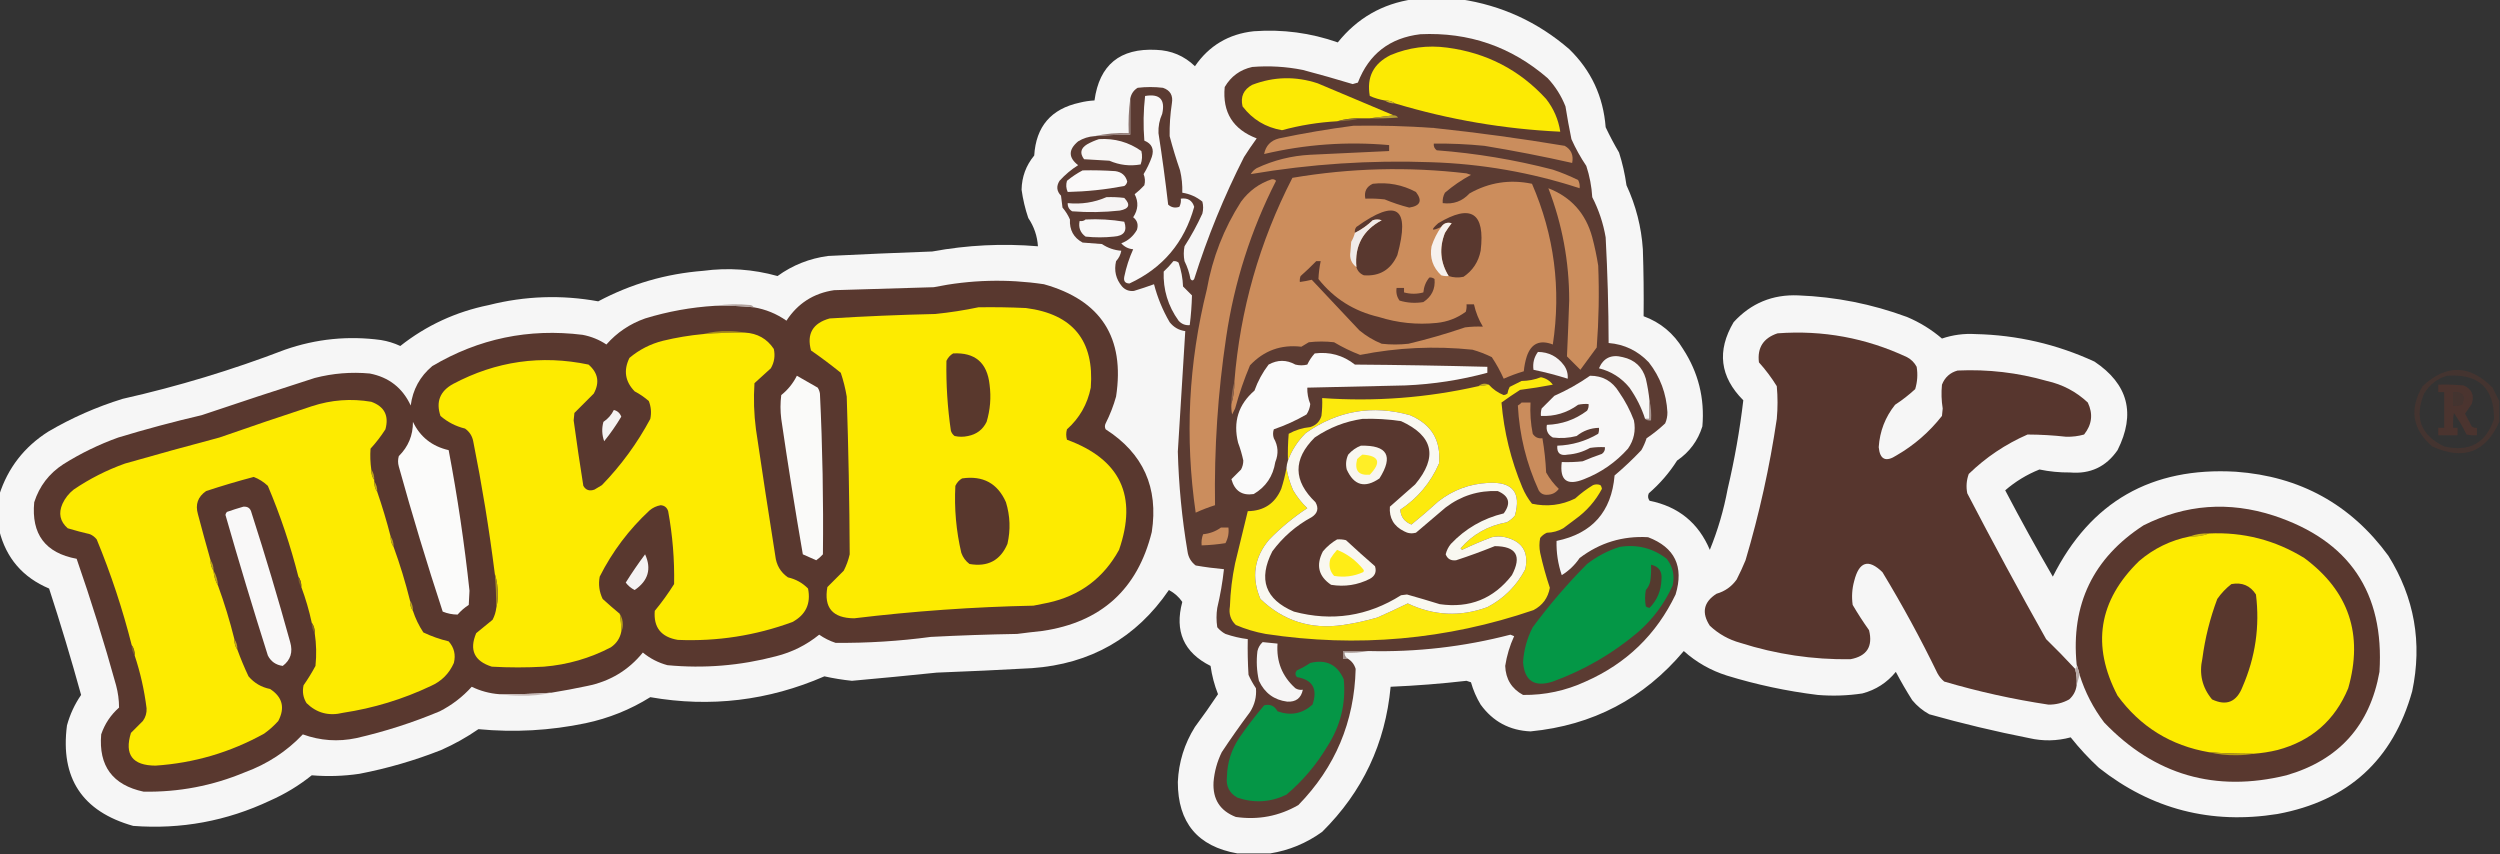 <?xml version="1.0" encoding="UTF-8"?>
<!DOCTYPE svg PUBLIC "-//W3C//DTD SVG 1.1//EN" "http://www.w3.org/Graphics/SVG/1.1/DTD/svg11.dtd">
<svg xmlns="http://www.w3.org/2000/svg" version="1.1" width="1680px" height="574px" style="shape-rendering:geometricPrecision; text-rendering:geometricPrecision; image-rendering:optimizeQuality; fill-rule:evenodd; clip-rule:evenodd" xmlns:xlink="http://www.w3.org/1999/xlink">
<rect width="100%" height="100%" fill="#333333" stroke="none"/>
<g><path style="opacity:0.968" fill="#fcfcfc" d="M 949.5,-0.5 C 960.167,-0.5 970.833,-0.5 981.5,-0.5C 1009.05,3.606 1033.38,14.773 1054.5,33C 1069.25,47.332 1077.41,64.832 1079,85.5C 1081.75,91.325 1084.75,96.992 1088,102.5C 1090.3,109.688 1091.96,117.022 1093,124.5C 1099.33,138.133 1102.99,152.466 1104,167.5C 1104.5,182.496 1104.67,197.496 1104.5,212.5C 1115.84,216.663 1124.67,223.996 1131,234.5C 1141.29,250.324 1145.62,267.657 1144,286.5C 1141.01,296.132 1135.35,303.799 1127,309.5C 1121.79,317.718 1115.45,325.052 1108,331.5C 1107.2,333.259 1107.37,334.926 1108.5,336.5C 1127.9,340.416 1141.4,351.416 1149,369.5C 1154.38,356.305 1158.38,342.638 1161,328.5C 1165.64,308.816 1169.14,288.983 1171.5,269C 1155.78,253.252 1153.61,235.752 1165,216.5C 1176.66,203.754 1191.16,197.754 1208.5,198.5C 1233.61,199.463 1257.94,204.296 1281.5,213C 1290.12,216.629 1297.95,221.462 1305,227.5C 1312.28,225.041 1319.78,224.041 1327.5,224.5C 1355.48,225.129 1382.15,231.296 1407.5,243C 1430.14,258.158 1435.3,277.991 1423,302.5C 1415.29,313.685 1404.63,318.685 1391,317.5C 1384.09,317.569 1377.26,316.903 1370.5,315.5C 1362,318.91 1354.34,323.577 1347.5,329.5C 1357.77,349.087 1368.43,368.421 1379.5,387.5C 1404.76,337.187 1445.76,313.687 1502.5,317C 1545.6,320.123 1579.77,338.957 1605,373.5C 1622.52,401.643 1627.86,431.976 1621,464.5C 1608.11,510.712 1577.95,538.212 1530.5,547C 1485.84,554.169 1445.84,543.836 1410.5,516C 1403.62,509.618 1397.28,502.784 1391.5,495.5C 1382.23,497.994 1372.9,498.161 1363.5,496C 1340.93,491.553 1318.6,486.22 1296.5,480C 1292.08,477.588 1288.25,474.422 1285,470.5C 1281.07,464.298 1277.4,457.965 1274,451.5C 1268.07,458.76 1260.57,463.593 1251.5,466C 1241.55,467.498 1231.55,467.831 1221.5,467C 1200.78,464.455 1180.44,460.122 1160.5,454C 1149.6,450.552 1139.93,445.052 1131.5,437.5C 1104.62,469.441 1070.29,487.441 1028.5,491.5C 1014.43,490.882 1003.26,484.882 995,473.5C 992.158,468.812 989.991,463.812 988.5,458.5C 987.5,458.167 986.5,457.833 985.5,457.5C 968.548,459.449 951.548,460.782 934.5,461.5C 930.962,499.636 915.629,532.136 888.5,559C 877.917,566.63 866.25,571.464 853.5,573.5C 846.167,573.5 838.833,573.5 831.5,573.5C 804.821,568.808 791.488,552.808 791.5,525.5C 792.086,512.156 795.919,499.823 803,488.5C 808.361,481.305 813.528,473.972 818.5,466.5C 816.09,460.382 814.423,454.048 813.5,447.5C 795.516,438.518 789.183,424.185 794.5,404.5C 792.266,401.178 789.266,398.511 785.5,396.5C 763.504,428.679 732.837,446.179 693.5,449C 672.179,450.193 650.845,451.193 629.5,452C 610.503,453.966 591.503,455.8 572.5,457.5C 566.275,456.861 560.108,455.861 554,454.5C 516.353,470.879 477.353,475.546 437,468.5C 423.621,476.855 409.121,482.688 393.5,486C 369.67,490.967 345.67,492.3 321.5,490C 313.62,495.441 305.286,500.108 296.5,504C 278.666,511.042 260.332,516.375 241.5,520C 230.847,521.571 220.18,521.905 209.5,521C 200.956,527.858 191.623,533.525 181.5,538C 152.271,551.78 121.605,557.447 89.5,555C 55.252,545.344 40.418,522.844 45,487.5C 47.021,480.088 50.188,473.255 54.5,467C 47.876,443.006 40.71,419.173 33,395.5C 15.283,388.031 4.116,375.031 -0.5,356.5C -0.5,348.5 -0.5,340.5 -0.5,332.5C 5.304,314.436 16.304,300.27 32.5,290C 48.302,280.731 64.969,273.398 82.5,268C 119.634,259.633 155.967,248.633 191.5,235C 212.536,227.682 234.036,225.515 256,228.5C 260.523,229.23 264.857,230.563 269,232.5C 286.509,218.667 306.343,209.5 328.5,205C 352.845,198.849 377.345,198.015 402,202.5C 423.99,190.791 447.49,183.957 472.5,182C 489.406,179.742 506.072,180.909 522.5,185.5C 532.651,178.169 543.984,173.669 556.5,172C 579.822,170.846 603.156,169.846 626.5,169C 650.022,164.666 673.689,163.5 697.5,165.5C 697.037,158.576 694.87,152.242 691,146.5C 688.899,140.302 687.399,133.969 686.5,127.5C 686.671,118.817 689.504,111.151 695,104.5C 696.202,84.979 706.368,73.145 725.5,69C 728.793,68.174 732.126,67.674 735.5,67.5C 738.783,43.577 752.617,32.243 777,33.5C 787.132,33.872 795.798,37.539 803,44.5C 812.485,30.667 825.651,22.834 842.5,21C 861.879,19.578 880.712,22.078 899,28.5C 912.053,12.225 928.886,2.558 949.5,-0.5 Z"/></g>
<g><path style="opacity:1" fill="#5b3b32" d="M 919.5,437.5 C 913.833,437.5 908.167,437.5 902.5,437.5C 902.5,439.167 902.5,440.833 902.5,442.5C 903.5,442.5 904.5,442.5 905.5,442.5C 908.231,444.071 910.065,446.405 911,449.5C 910.11,485.103 897.277,515.603 872.5,541C 859.506,548.479 845.506,551.146 830.5,549C 819.849,544.882 814.849,537.049 815.5,525.5C 816.084,518.496 817.918,511.829 821,505.5C 827.087,496.325 833.421,487.325 840,478.5C 843.151,473.558 844.485,468.225 844,462.5C 842.08,459.661 840.413,456.661 839,453.5C 838.5,445.507 838.334,437.507 838.5,429.5C 833.399,428.857 828.399,427.691 823.5,426C 821.376,424.878 819.543,423.378 818,421.5C 817.333,417.167 817.333,412.833 818,408.5C 820.041,399.918 821.541,391.251 822.5,382.5C 816.139,381.93 809.805,381.097 803.5,380C 800.366,377.612 798.533,374.446 798,370.5C 794.269,348.414 792.102,326.08 791.5,303.5C 793.212,276.487 794.879,249.487 796.5,222.5C 792.254,221.956 788.754,219.956 786,216.5C 781.325,208.474 777.825,199.974 775.5,191C 771.113,192.598 766.613,194.098 762,195.5C 758.8,195.853 756.133,194.853 754,192.5C 749.865,187.526 748.532,181.86 750,175.5C 751.879,173.473 753.046,171.14 753.5,168.5C 748.808,168.159 744.474,166.659 740.5,164C 736.167,163.667 731.833,163.333 727.5,163C 721.471,159.735 718.637,154.569 719,147.5C 717.729,144.567 716.062,141.901 714,139.5C 713.667,136.833 713.333,134.167 713,131.5C 710.059,128.501 709.726,125.167 712,121.5C 715.736,117.397 719.903,113.897 724.5,111C 717.874,105.881 717.874,100.548 724.5,95C 727.893,92.924 731.56,91.758 735.5,91.5C 743.483,90.835 751.483,90.501 759.5,90.5C 759.5,82.5 759.5,74.5 759.5,66.5C 760.057,63.208 761.724,60.708 764.5,59C 770.167,58.333 775.833,58.333 781.5,59C 786.431,60.684 788.431,64.184 787.5,69.5C 786.382,76.814 785.882,84.147 786,91.5C 788.046,99.257 790.379,106.924 793,114.5C 794.16,119.434 794.66,124.434 794.5,129.5C 799.544,130.272 804.044,132.272 808,135.5C 808.667,138.167 808.667,140.833 808,143.5C 804.523,151.122 800.523,158.455 796,165.5C 795.333,168.833 795.333,172.167 796,175.5C 797.909,179.315 799.242,183.315 800,187.5C 800.893,188.711 801.726,188.711 802.5,187.5C 811.413,159.265 822.58,131.931 836,105.5C 838.71,101.247 841.543,97.08 844.5,93C 828.554,86.936 821.387,75.436 823,58.5C 827.2,51.3 833.367,46.8 841.5,45C 852.926,44.084 864.26,44.751 875.5,47C 886.73,49.966 897.897,53.133 909,56.5C 910.167,56.167 911.333,55.833 912.5,55.5C 919.893,36.286 933.893,25.453 954.5,23C 987.006,21.501 1015.51,31.334 1040,52.5C 1045.19,58.032 1049.19,64.366 1052,71.5C 1053.17,78.869 1054.5,86.203 1056,93.5C 1058.83,99.822 1062.16,105.822 1066,111.5C 1068.24,118.32 1069.57,125.32 1070,132.5C 1074.39,141.042 1077.39,150.042 1079,159.5C 1080.27,183.131 1080.94,206.797 1081,230.5C 1091.57,231.367 1100.57,235.701 1108,243.5C 1115.67,253.341 1119.83,264.507 1120.5,277C 1120.54,279.63 1120.04,282.13 1119,284.5C 1115.11,288.194 1110.94,291.527 1106.5,294.5C 1105.61,297.279 1104.44,299.945 1103,302.5C 1097.3,308.532 1091.3,314.199 1085,319.5C 1082.93,343.898 1069.93,358.564 1046,363.5C 1045.8,371.347 1046.97,379.014 1049.5,386.5C 1054.31,383.523 1058.31,379.689 1061.5,375C 1075.1,364.688 1090.44,360.022 1107.5,361C 1125.52,367.886 1131.69,380.719 1126,399.5C 1113.08,426.423 1092.91,445.923 1065.5,458C 1052.14,464.173 1038.14,467.173 1023.5,467C 1015.83,462.847 1011.83,456.347 1011.5,447.5C 1012.56,440.579 1014.56,433.912 1017.5,427.5C 1016.67,427.167 1015.83,426.833 1015,426.5C 983.709,434.64 951.875,438.307 919.5,437.5 Z"/></g>
<g><path style="opacity:1" fill="#fcea03" d="M 937.5,69.5 C 935.485,68.076 933.152,67.409 930.5,67.5C 927.06,66.909 923.727,65.909 920.5,64.5C 918.262,51.884 922.929,42.718 934.5,37C 946.685,31.894 959.352,30.227 972.5,32C 999.001,35.498 1021.17,46.998 1039,66.5C 1044.08,73 1047.25,80.333 1048.5,88.5C 1010.6,86.708 973.6,80.375 937.5,69.5 Z"/></g>
<g><path style="opacity:1" fill="#fcea03" d="M 936.5,77.5 C 931.167,78.167 925.833,78.833 920.5,79.5C 918.5,79.5 916.5,79.5 914.5,79.5C 908.931,79.376 903.598,80.043 898.5,81.5C 885.942,82.198 873.609,84.198 861.5,87.5C 850.502,85.591 841.669,80.258 835,71.5C 833.477,65.02 835.643,60.187 841.5,57C 855.986,51.45 870.653,51.116 885.5,56C 902.532,63.185 919.532,70.352 936.5,77.5 Z"/></g>
<g><path style="opacity:1" fill="#f9f8f8" d="M 769.5,64.5 C 779.329,62.828 783.162,66.828 781,76.5C 779.133,80.619 778.299,84.952 778.5,89.5C 780.987,105.441 783.154,121.441 785,137.5C 787.153,139.444 789.653,139.944 792.5,139C 793.406,137.301 793.739,135.467 793.5,133.5C 798.189,132.834 801.189,134.667 802.5,139C 795.874,162.949 781.374,180.115 759,190.5C 756.11,190.445 754.944,188.945 755.5,186C 756.823,179.543 758.823,173.377 761.5,167.5C 758.273,167.22 755.607,165.887 753.5,163.5C 758.026,161.803 761.526,158.803 764,154.5C 765.121,151.009 764.287,148.176 761.5,146C 764.87,140.921 765.203,135.754 762.5,130.5C 764.791,128.712 766.957,126.712 769,124.5C 769.66,121.953 769.493,119.453 768.5,117C 770.726,113.38 772.56,109.547 774,105.5C 775.733,100.248 774.066,96.581 769,94.5C 768.193,84.423 768.36,74.423 769.5,64.5 Z"/></g>
<g><path style="opacity:1" fill="#c9b326" d="M 930.5,67.5 C 933.152,67.409 935.485,68.076 937.5,69.5C 934.848,69.591 932.515,68.924 930.5,67.5 Z"/></g>
<g><path style="opacity:1" fill="#8c7570" d="M 759.5,66.5 C 759.5,74.5 759.5,82.5 759.5,90.5C 751.483,90.501 743.483,90.835 735.5,91.5C 742.93,89.803 750.597,89.136 758.5,89.5C 758.175,81.648 758.508,73.982 759.5,66.5 Z"/></g>
<g><path style="opacity:1" fill="#b49e35" d="M 936.5,77.5 C 937.756,77.461 938.756,77.961 939.5,79C 933.175,79.499 926.842,79.666 920.5,79.5C 925.833,78.833 931.167,78.167 936.5,77.5 Z"/></g>
<g><path style="opacity:1" fill="#896d33" d="M 914.5,79.5 C 909.384,80.806 904.051,81.473 898.5,81.5C 903.598,80.043 908.931,79.376 914.5,79.5 Z"/></g>
<g><path style="opacity:1" fill="#ca8d5d" d="M 909.5,84.5 C 927.524,84.212 945.524,84.712 963.5,86C 992.962,89.125 1022.3,93.125 1051.5,98C 1055.85,100.461 1057.52,104.294 1056.5,109.5C 1036.96,105.092 1017.29,101.259 997.5,98C 986.194,96.865 974.861,96.365 963.5,96.5C 963.297,98.39 963.963,99.89 965.5,101C 991.892,103.008 1017.89,107.342 1043.5,114C 1049.33,115.943 1054.99,118.276 1060.5,121C 1061.41,122.699 1061.74,124.533 1061.5,126.5C 1029.07,115.898 995.737,110.064 961.5,109C 920.836,107.529 880.502,110.195 840.5,117C 841.5,115.333 842.833,114 844.5,113C 855.883,107.656 867.883,104.656 880.5,104C 898.185,103.116 915.852,102.283 933.5,101.5C 933.5,100.167 933.5,98.833 933.5,97.5C 905.161,94.973 877.161,96.973 849.5,103.5C 850.572,97.927 853.905,94.427 859.5,93C 876.173,89.504 892.84,86.671 909.5,84.5 Z"/></g>
<g><path style="opacity:1" fill="#f7f6f5" d="M 738.5,93.5 C 749.021,92.836 758.521,95.503 767,101.5C 767.741,104.562 767.575,107.562 766.5,110.5C 759.293,111.787 752.293,110.954 745.5,108C 739.833,107.667 734.167,107.333 728.5,107C 725.499,102.997 726.165,99.664 730.5,97C 733.158,95.522 735.825,94.355 738.5,93.5 Z"/></g>
<g><path style="opacity:1" fill="#cc8d5c" d="M 827.5,271.5 C 828.889,266.731 829.556,261.731 829.5,256.5C 833.375,208.211 846.375,162.544 868.5,119.5C 907.333,112.901 946.333,111.901 985.5,116.5C 986.5,116.833 987.5,117.167 988.5,117.5C 982.232,120.882 976.399,124.882 971,129.5C 969.798,131.677 969.298,134.011 969.5,136.5C 976.634,137.431 982.634,135.264 987.5,130C 1000.61,122.563 1014.61,120.397 1029.5,123.5C 1044.48,158.04 1049.15,194.04 1043.5,231.5C 1034.78,228.13 1028.95,230.797 1026,239.5C 1024.96,242.753 1024.3,246.086 1024,249.5C 1019.41,250.863 1014.91,252.53 1010.5,254.5C 1008.2,249.403 1005.54,244.569 1002.5,240C 998.323,237.941 993.99,236.274 989.5,235C 964.16,232.374 938.993,233.541 914,238.5C 907.993,236.193 902.159,233.36 896.5,230C 890.833,229.333 885.167,229.333 879.5,230C 877.833,231 876.167,232 874.5,233C 860.876,231.399 849.376,235.566 840,245.5C 836.047,254.897 832.713,264.564 830,274.5C 829.333,275.833 828.667,277.167 828,278.5C 827.503,276.19 827.337,273.857 827.5,271.5 Z"/></g>
<g><path style="opacity:1" fill="#faf9f9" d="M 727.5,114.5 C 734.841,114.334 742.174,114.5 749.5,115C 753.775,115.614 756.442,117.948 757.5,122C 757.245,123.326 756.578,124.326 755.5,125C 742.911,127.388 730.244,128.721 717.5,129C 716.398,126.599 716.231,124.099 717,121.5C 720.341,118.759 723.841,116.426 727.5,114.5 Z"/></g>
<g><path style="opacity:1" fill="#cb8d5d" d="M 854.5,120.5 C 855.675,120.281 856.675,120.614 857.5,121.5C 840.626,154.659 829.459,189.659 824,226.5C 818.395,263.951 815.895,301.617 816.5,339.5C 812.026,340.908 807.693,342.575 803.5,344.5C 796.163,294.01 798.663,244.01 811,194.5C 814.757,173.216 822.424,153.549 834,135.5C 839.385,128.248 846.218,123.248 854.5,120.5 Z"/></g>
<g><path style="opacity:1" fill="#5c3a30" d="M 922.5,123.5 C 932.771,122.325 942.438,124.159 951.5,129C 955.988,134.869 954.488,138.369 947,139.5C 941.385,138.073 935.885,136.239 930.5,134C 926.179,133.501 921.846,133.334 917.5,133.5C 916.58,128.781 918.247,125.448 922.5,123.5 Z"/></g>
<g><path style="opacity:1" fill="#cc8e5d" d="M 1040.5,126.5 C 1055.84,132.486 1065.68,143.486 1070,159.5C 1071.66,165.765 1072.99,172.098 1074,178.5C 1074.73,196.852 1074.39,215.185 1073,233.5C 1069.34,238.498 1065.67,243.498 1062,248.5C 1059.02,245.522 1056.02,242.522 1053,239.5C 1053.58,227.026 1054.08,214.526 1054.5,202C 1054.52,175.936 1049.85,150.769 1040.5,126.5 Z"/></g>
<g><path style="opacity:1" fill="#f6f4f4" d="M 743.5,132.5 C 747.514,132.334 751.514,132.501 755.5,133C 759.86,137.474 758.86,140.307 752.5,141.5C 741.849,142.666 731.182,142.832 720.5,142C 718.393,140.736 717.393,138.903 717.5,136.5C 726.656,137.399 735.323,136.065 743.5,132.5 Z"/></g>
<g><path style="opacity:1" fill="#59382f" d="M 911.5,179.5 C 910.217,165.231 915.884,154.731 928.5,148C 926.5,147.333 924.5,147.333 922.5,148C 918.88,151.467 914.88,154.3 910.5,156.5C 910.238,155.022 910.571,153.689 911.5,152.5C 938.689,133.006 947.856,139.34 939,171.5C 934.57,181.292 927.07,185.792 916.5,185C 913.921,183.924 912.254,182.091 911.5,179.5 Z"/></g>
<g><path style="opacity:1" fill="#59382f" d="M 973.5,185.5 C 967.845,176.342 967.011,166.676 971,156.5C 972.377,154.246 973.877,152.08 975.5,150C 972.522,149.167 970.189,150 968.5,152.5C 961.84,155.576 961.174,154.743 966.5,150C 988.589,136.755 998.089,142.921 995,168.5C 993.525,175.968 989.691,181.802 983.5,186C 980.076,186.747 976.743,186.58 973.5,185.5 Z"/></g>
<g><path style="opacity:1" fill="#f8f7f7" d="M 729.5,147.5 C 738.276,147.059 746.942,147.559 755.5,149C 757.653,155.21 755.32,158.543 748.5,159C 742.167,159.667 735.833,159.667 729.5,159C 725.952,156.409 724.618,152.909 725.5,148.5C 727.099,148.768 728.432,148.434 729.5,147.5 Z"/></g>
<g><path style="opacity:1" fill="#f0ebe9" d="M 911.5,179.5 C 908.079,176.932 906.746,173.432 907.5,169C 907.667,166.833 907.833,164.667 908,162.5C 909.122,160.593 909.955,158.593 910.5,156.5C 914.88,154.3 918.88,151.467 922.5,148C 924.5,147.333 926.5,147.333 928.5,148C 915.884,154.731 910.217,165.231 911.5,179.5 Z"/></g>
<g><path style="opacity:1" fill="#f6f1ee" d="M 973.5,185.5 C 971.801,185.66 970.134,185.494 968.5,185C 962.812,179.655 960.645,173.155 962,165.5C 963.52,160.822 965.687,156.488 968.5,152.5C 970.189,150 972.522,149.167 975.5,150C 973.877,152.08 972.377,154.246 971,156.5C 967.011,166.676 967.845,176.342 973.5,185.5 Z"/></g>
<g><path style="opacity:1" fill="#f7f6f6" d="M 788.5,175.5 C 789.822,175.33 790.989,175.663 792,176.5C 793.797,181.661 794.797,186.995 795,192.5C 797,194.5 799,196.5 801,198.5C 800.84,205.171 800.34,211.838 799.5,218.5C 796.495,218.747 793.995,217.747 792,215.5C 784.887,205.618 781.554,194.618 782,182.5C 784.372,180.297 786.539,177.963 788.5,175.5 Z"/></g>
<g><path style="opacity:1" fill="#5a382f" d="M 884.5,175.5 C 885.5,175.5 886.5,175.5 887.5,175.5C 886.662,179.492 886.162,183.492 886,187.5C 896.363,200.618 909.863,209.118 926.5,213C 939.23,217.02 952.23,218.353 965.5,217C 972.745,216.255 979.245,213.755 985,209.5C 985.494,207.866 985.66,206.199 985.5,204.5C 987.167,204.5 988.833,204.5 990.5,204.5C 991.706,209.899 993.706,214.899 996.5,219.5C 992.486,219.334 988.486,219.501 984.5,220C 972.005,224.276 959.338,227.943 946.5,231C 940.5,231.667 934.5,231.667 928.5,231C 923.035,228.768 918.035,225.768 913.5,222C 902.833,210.667 892.167,199.333 881.5,188C 878.967,188.611 876.3,189.111 873.5,189.5C 873.343,188.127 873.51,186.793 874,185.5C 877.67,182.266 881.17,178.933 884.5,175.5 Z"/></g>
<g><path style="opacity:1" fill="#603c31" d="M 960.5,186.5 C 961.822,186.33 962.989,186.663 964,187.5C 964.628,194.08 962.128,199.247 956.5,203C 951.051,203.896 945.718,203.563 940.5,202C 938.686,199.519 938.02,196.685 938.5,193.5C 940.167,193.5 941.833,193.5 943.5,193.5C 943.5,194.5 943.5,195.5 943.5,196.5C 947.85,197.689 952.183,197.689 956.5,196.5C 956.835,192.66 958.169,189.327 960.5,186.5 Z"/></g>
<g><path style="opacity:1" fill="#59382f" d="M 370.5,465.5 C 358.852,466.302 347.185,466.635 335.5,466.5C 329.015,466.004 322.849,464.337 317,461.5C 310.856,468.323 303.689,473.823 295.5,478C 277.34,485.609 258.673,491.609 239.5,496C 227.225,498.596 215.225,497.763 203.5,493.5C 192.629,504.956 179.629,513.456 164.5,519C 142.786,528.065 120.12,532.398 96.5,532C 75.696,527.567 66.196,514.733 68,493.5C 70.401,486.433 74.401,480.433 80,475.5C 79.994,470.457 79.328,465.457 78,460.5C 70.081,431.908 61.248,403.574 51.5,375.5C 30.457,371.61 20.957,358.943 23,337.5C 26.467,326.697 32.967,318.197 42.5,312C 54.159,304.671 66.493,298.671 79.5,294C 97.996,288.391 116.663,283.391 135.5,279C 160.791,270.458 186.125,262.125 211.5,254C 223.659,250.85 235.992,249.85 248.5,251C 261.343,253.501 270.51,260.667 276,272.5C 277.384,261.782 282.217,252.949 290.5,246C 321.736,227.515 355.402,220.515 391.5,225C 397.297,226.097 402.631,228.264 407.5,231.5C 414.609,223.439 423.276,217.605 433.5,214C 448.821,209.303 464.488,206.469 480.5,205.5C 489.2,205.289 497.867,205.623 506.5,206.5C 514.504,207.835 521.837,210.835 528.5,215.5C 536.07,203.879 546.736,197.046 560.5,195C 582.835,194.39 605.168,193.724 627.5,193C 652.067,187.983 676.733,187.317 701.5,191C 739.889,201.748 756.055,226.915 750,266.5C 748.272,272.675 745.939,278.675 743,284.5C 742.333,285.833 742.333,287.167 743,288.5C 768.252,304.679 778.586,327.679 774,357.5C 764.464,396.03 739.964,418.196 700.5,424C 694.825,424.594 689.158,425.26 683.5,426C 664.154,426.325 644.821,426.992 625.5,428C 604.24,430.848 582.907,432.182 561.5,432C 557.554,430.694 553.888,428.861 550.5,426.5C 541.939,433.447 532.272,438.281 521.5,441C 497.486,447.336 473.153,449.336 448.5,447C 442.357,445.346 436.857,442.512 432,438.5C 422.302,450.442 409.802,457.942 394.5,461C 386.517,462.697 378.517,464.197 370.5,465.5 Z"/></g>
<g><path style="opacity:1" fill="#b0a19d" d="M 480.5,205.5 C 488.323,204.344 496.323,204.177 504.5,205C 505.416,205.278 506.082,205.778 506.5,206.5C 497.867,205.623 489.2,205.289 480.5,205.5 Z"/></g>
<g><path style="opacity:1" fill="#fdeb00" d="M 657.5,206.5 C 668.172,206.333 678.839,206.5 689.5,207C 720.953,211.08 735.453,228.913 733,260.5C 730.761,271.649 725.428,280.982 717,288.5C 716.333,290.833 716.333,293.167 717,295.5C 752.887,308.61 764.554,333.277 752,369.5C 741.587,388.469 725.753,400.303 704.5,405C 701.167,405.667 697.833,406.333 694.5,407C 654.171,407.838 614.005,410.671 574,415.5C 559.52,415.374 553.52,408.374 556,394.5C 559.667,390.833 563.333,387.167 567,383.5C 568.791,380.007 570.124,376.341 571,372.5C 570.833,337.164 570.167,301.831 569,266.5C 568.092,261.044 566.759,255.711 565,250.5C 558.512,245.257 551.846,240.257 545,235.5C 542.005,224.337 546.171,217.171 557.5,214C 581.143,212.541 604.81,211.541 628.5,211C 638.381,209.992 648.047,208.492 657.5,206.5 Z"/></g>
<g><path style="opacity:1" fill="#a58b1b" d="M 500.5,223.5 C 491.148,223.434 481.815,223.768 472.5,224.5C 477.925,223.016 483.591,222.349 489.5,222.5C 493.349,222.501 497.016,222.835 500.5,223.5 Z"/></g>
<g><path style="opacity:1" fill="#fdeb00" d="M 500.5,223.5 C 508.963,223.974 515.463,227.641 520,234.5C 521.007,239.111 520.34,243.445 518,247.5C 514.333,250.833 510.667,254.167 507,257.5C 506.319,267.863 506.652,278.196 508,288.5C 512.178,316.874 516.512,345.207 521,373.5C 521.676,379.697 524.509,384.531 529.5,388C 534.767,389.193 539.267,391.693 543,395.5C 545.035,405.595 541.535,413.095 532.5,418C 507.651,427.122 481.984,431.122 455.5,430C 444.261,428.114 439.095,421.614 440,410.5C 444.721,404.779 449.054,398.779 453,392.5C 453.312,376.082 451.978,359.749 449,343.5C 448.204,341.033 446.537,339.7 444,339.5C 441.181,339.993 438.681,341.16 436.5,343C 422.642,355.851 411.475,370.684 403,387.5C 402.023,392.734 402.69,397.734 405,402.5C 408.812,405.969 412.645,409.302 416.5,412.5C 417.162,416.466 417.495,420.466 417.5,424.5C 416.634,428.886 414.301,432.386 410.5,435C 396.437,442.351 381.437,446.685 365.5,448C 353.833,448.667 342.167,448.667 330.5,448C 318.721,444.279 315.221,436.779 320,425.5C 323.667,422.5 327.333,419.5 331,416.5C 332.341,413.978 333.174,411.311 333.5,408.5C 334.164,405.854 334.498,403.021 334.5,400C 334.595,394.921 333.928,390.088 332.5,385.5C 328.734,355.631 323.9,325.965 318,296.5C 317.3,292.934 315.467,290.1 312.5,288C 306.254,286.483 300.754,283.65 296,279.5C 292.821,270.016 295.654,262.85 304.5,258C 333.375,242.685 363.708,238.352 395.5,245C 401.924,250.558 403.091,257.058 399,264.5C 394.667,268.833 390.333,273.167 386,277.5C 385.833,279.167 385.667,280.833 385.5,282.5C 387.503,297.194 389.67,311.861 392,326.5C 393.666,329.379 396.166,330.212 399.5,329C 401.167,328 402.833,327 404.5,326C 417.411,312.674 428.245,297.841 437,281.5C 437.854,277.375 437.52,273.375 436,269.5C 433.094,266.963 429.927,264.796 426.5,263C 420.051,256.364 418.885,248.864 423,240.5C 429.578,234.961 437.078,231.127 445.5,229C 454.4,226.85 463.4,225.35 472.5,224.5C 481.815,223.768 491.148,223.434 500.5,223.5 Z"/></g>
<g><path style="opacity:1" fill="#57362e" d="M 1394.5,449.5 C 1395.42,453.064 1395.76,456.731 1395.5,460.5C 1395.02,464.292 1393.35,467.459 1390.5,470C 1386.16,472.419 1381.49,473.586 1376.5,473.5C 1352.77,469.921 1329.44,464.755 1306.5,458C 1304.64,456.442 1303.14,454.609 1302,452.5C 1290.68,429.194 1278.35,406.527 1265,384.5C 1255.61,375.328 1249.28,377.328 1246,390.5C 1244.56,395.762 1244.23,401.096 1245,406.5C 1248.42,412.337 1252.08,418.004 1256,423.5C 1258.71,434.453 1254.54,440.953 1243.5,443C 1218.26,443.354 1193.6,439.688 1169.5,432C 1161.72,429.861 1154.89,426.027 1149,420.5C 1143.3,411.727 1144.8,404.56 1153.5,399C 1159.11,397.386 1163.61,394.219 1167,389.5C 1169.2,385.217 1171.2,380.883 1173,376.5C 1182.25,345.343 1189.25,313.676 1194,281.5C 1194.67,274.167 1194.67,266.833 1194,259.5C 1190.49,253.809 1186.49,248.476 1182,243.5C 1180.8,233.681 1184.96,227.181 1194.5,224C 1224.86,221.738 1253.86,227.071 1281.5,240C 1284.33,241.5 1286.5,243.667 1288,246.5C 1288.83,251.589 1288.49,256.589 1287,261.5C 1282.79,265.382 1278.29,268.882 1273.5,272C 1266.88,280.292 1263.21,289.792 1262.5,300.5C 1263.3,308.882 1267.3,310.715 1274.5,306C 1286.34,299.153 1296.5,290.32 1305,279.5C 1305.17,277.833 1305.33,276.167 1305.5,274.5C 1304.64,269.179 1304.47,263.846 1305,258.5C 1306.93,253.572 1310.43,250.406 1315.5,249C 1335.86,248.059 1355.86,250.393 1375.5,256C 1386.03,258.349 1395.2,263.182 1403,270.5C 1406.65,278.144 1405.82,285.311 1400.5,292C 1396.62,293.097 1392.62,293.597 1388.5,293.5C 1379.84,292.533 1371.18,292.033 1362.5,292C 1347.7,298.479 1334.53,307.312 1323,318.5C 1321.47,322.711 1321.13,327.044 1322,331.5C 1339.14,364.454 1356.81,397.121 1375,429.5C 1381.65,435.982 1388.15,442.648 1394.5,449.5 Z"/></g>
<g><path style="opacity:1" fill="#fafafa" d="M 883.5,237.5 C 893.555,236.241 902.555,238.741 910.5,245C 940.181,245.224 969.847,245.724 999.5,246.5C 999.5,247.833 999.5,249.167 999.5,250.5C 981.516,255.374 963.182,258.207 944.5,259C 922.498,259.478 900.498,259.978 878.5,260.5C 878.414,264.318 879.081,267.984 880.5,271.5C 880.237,274.028 879.404,276.361 878,278.5C 870.958,282.566 863.625,285.9 856,288.5C 855.333,290.5 855.333,292.5 856,294.5C 858.944,299.623 859.277,304.956 857,310.5C 855.49,320.05 850.657,327.217 842.5,332C 834.677,333.212 829.677,329.879 827.5,322C 829.645,319.855 831.812,317.688 834,315.5C 834.985,313.634 835.485,311.634 835.5,309.5C 834.647,305.437 833.48,301.437 832,297.5C 828.528,283.476 832.194,271.81 843,262.5C 845.263,256.139 848.429,250.306 852.5,245C 858.537,241.674 864.537,241.674 870.5,245C 873.167,245.667 875.833,245.667 878.5,245C 879.805,242.213 881.472,239.713 883.5,237.5 Z"/></g>
<g><path style="opacity:1" fill="#f6f4f4" d="M 1033.5,236.5 C 1040.77,236.575 1046.6,239.575 1051,245.5C 1052.91,248.206 1053.74,251.206 1053.5,254.5C 1045.98,252.106 1038.31,250.106 1030.5,248.5C 1029.89,244.009 1030.89,240.009 1033.5,236.5 Z"/></g>
<g><path style="opacity:1" fill="#59382d" d="M 640.5,237.5 C 655.218,236.711 663.385,243.711 665,258.5C 666.114,267.01 665.448,275.344 663,283.5C 660.447,288.703 656.28,291.87 650.5,293C 647.5,293.667 644.5,293.667 641.5,293C 640.299,292.097 639.465,290.931 639,289.5C 636.719,273.902 635.719,258.235 636,242.5C 637.025,240.313 638.525,238.646 640.5,237.5 Z"/></g>
<g><path style="opacity:1" fill="#f7f6f5" d="M 1108.5,269.5 C 1108.5,273.5 1108.5,277.5 1108.5,281.5C 1107.5,281.5 1106.5,281.5 1105.5,281.5C 1103.14,274.108 1099.64,267.108 1095,260.5C 1089.55,253.867 1082.72,249.534 1074.5,247.5C 1077.52,240.493 1082.85,237.993 1090.5,240C 1098.54,241.768 1103.7,246.601 1106,254.5C 1107.16,259.453 1107.99,264.453 1108.5,269.5 Z"/></g>
<g><path style="opacity:0.491" fill="#56352d" d="M 1679.5,269.5 C 1679.5,274.167 1679.5,278.833 1679.5,283.5C 1670.35,304.052 1655.35,309.552 1634.5,300C 1621.03,288.409 1618.87,274.909 1628,259.5C 1643.96,244.634 1659.62,244.967 1675,260.5C 1676.55,263.592 1678.05,266.592 1679.5,269.5 Z M 1644.5,252.5 C 1665.51,251.02 1676.01,260.687 1676,281.5C 1670.57,297.772 1659.41,303.939 1642.5,300C 1626.77,292.497 1622.27,280.664 1629,264.5C 1632.66,258.435 1637.83,254.435 1644.5,252.5 Z M 1648.5,263.5 C 1654.99,263.156 1656.99,265.99 1654.5,272C 1652.53,272.495 1650.53,272.662 1648.5,272.5C 1648.5,269.5 1648.5,266.5 1648.5,263.5 Z"/></g>
<g><path style="opacity:1" fill="#fafaf9" d="M 535.5,252.5 C 540.112,255.143 544.779,257.81 549.5,260.5C 550.281,261.729 550.781,263.062 551,264.5C 552.733,300.485 553.399,336.485 553,372.5C 551.649,374.019 550.149,375.352 548.5,376.5C 545.5,375.167 542.5,373.833 539.5,372.5C 534.266,342.222 529.433,311.889 525,281.5C 524.333,276.167 524.333,270.833 525,265.5C 529.446,261.947 532.946,257.614 535.5,252.5 Z"/></g>
<g><path style="opacity:1" fill="#f8f7f7" d="M 1068.5,252.5 C 1076.99,252.469 1083.49,256.135 1088,263.5C 1092.11,269.391 1095.45,275.724 1098,282.5C 1099.34,289.388 1098.01,295.722 1094,301.5C 1085.79,310.687 1075.96,317.52 1064.5,322C 1052.98,326.64 1047.98,322.807 1049.5,310.5C 1054.18,310.666 1058.85,310.499 1063.5,310C 1067.77,308.182 1072.1,306.515 1076.5,305C 1078.04,303.89 1078.7,302.39 1078.5,300.5C 1075.15,300.335 1071.82,300.502 1068.5,301C 1063.83,303.614 1058.83,305.114 1053.5,305.5C 1048.45,306.491 1046.11,304.491 1046.5,299.5C 1056.33,299.169 1065.5,296.502 1074,291.5C 1074.49,290.207 1074.66,288.873 1074.5,287.5C 1068.9,287.629 1063.9,289.462 1059.5,293C 1054.22,294.359 1048.89,294.692 1043.5,294C 1040.16,292.106 1038.82,289.273 1039.5,285.5C 1049.49,285.172 1058.49,282.005 1066.5,276C 1067.38,274.644 1067.71,273.144 1067.5,271.5C 1065.14,271.337 1062.81,271.503 1060.5,272C 1053.04,277.43 1044.71,279.93 1035.5,279.5C 1035.34,277.801 1035.51,276.134 1036,274.5C 1038.83,271.667 1041.67,268.833 1044.5,266C 1053.02,262.246 1061.02,257.746 1068.5,252.5 Z"/></g>
<g><path style="opacity:1" fill="#c4ae29" d="M 1000.5,258.5 C 998.194,258.993 995.861,259.326 993.5,259.5C 995.713,257.688 998.047,257.355 1000.5,258.5 Z"/></g>
<g><path style="opacity:1" fill="#fcea0d" d="M 864.5,314.5 C 865.334,319.555 866.834,324.555 869,329.5C 871.596,333.931 874.762,337.931 878.5,341.5C 869.297,347.526 860.797,354.526 853,362.5C 842.788,374.55 840.788,387.884 847,402.5C 862.496,417.33 880.996,423.163 902.5,420C 910.278,418.844 917.945,417.178 925.5,415C 932.436,411.947 939.27,408.78 946,405.5C 963.496,413.804 981.329,414.637 999.5,408C 1010.69,402.141 1019.19,393.641 1025,382.5C 1027.47,370.936 1022.97,363.769 1011.5,361C 1008.5,360.333 1005.5,360.333 1002.5,361C 995.718,363.558 989.051,366.391 982.5,369.5C 982.167,369.167 981.833,368.833 981.5,368.5C 989.686,359.068 1000.02,353.235 1012.5,351C 1014.62,349.878 1016.46,348.378 1018,346.5C 1022.41,330.897 1016.41,323.564 1000,324.5C 987.545,325.141 976.379,329.308 966.5,337C 960.647,342.354 954.647,347.52 948.5,352.5C 943.779,350.639 941.279,347.306 941,342.5C 952.718,334.733 961.385,324.399 967,311.5C 968.477,295.959 961.977,285.126 947.5,279C 922.219,271.954 898.886,275.954 877.5,291C 872.093,296.328 868.093,302.495 865.5,309.5C 865.334,303.491 865.501,297.491 866,291.5C 870.503,288.999 875.336,287.499 880.5,287C 884.333,285.833 886.833,283.333 888,279.5C 888.499,275.514 888.666,271.514 888.5,267.5C 923.948,270.004 958.948,267.337 993.5,259.5C 995.861,259.326 998.194,258.993 1000.5,258.5C 1003.29,261.621 1006.62,263.955 1010.5,265.5C 1011.44,265.392 1012.28,265.059 1013,264.5C 1013.27,262.899 1013.77,261.399 1014.5,260C 1017.17,258.667 1019.83,257.333 1022.5,256C 1027.06,255.951 1031.4,255.117 1035.5,253.5C 1038.84,254.165 1041.5,255.832 1043.5,258.5C 1036.21,259.902 1028.88,261.069 1021.5,262C 1017.25,264.71 1013.08,267.543 1009,270.5C 1010.67,290.182 1015.34,309.182 1023,327.5C 1024.66,331.496 1026.83,335.163 1029.5,338.5C 1039.64,340.681 1049.31,339.514 1058.5,335C 1062.22,331.615 1066.22,328.615 1070.5,326C 1072.17,325.333 1073.83,325.333 1075.5,326C 1076.06,326.725 1076.39,327.558 1076.5,328.5C 1072.15,336.691 1066.15,343.524 1058.5,349C 1055.83,351 1053.17,353 1050.5,355C 1047.1,356.916 1043.43,357.916 1039.5,358C 1037.71,358.785 1036.21,359.951 1035,361.5C 1034.33,364.833 1034.33,368.167 1035,371.5C 1036.76,379.458 1038.93,387.291 1041.5,395C 1040.27,401.809 1036.6,406.809 1030.5,410C 971.932,429.995 911.932,435.328 850.5,426C 843.591,424.753 836.925,422.753 830.5,420C 826.979,416.679 825.646,412.513 826.5,407.5C 826.826,397.731 827.993,388.064 830,378.5C 832.901,366.822 835.734,355.156 838.5,343.5C 849.306,343.354 856.806,338.354 861,328.5C 862.485,323.892 863.652,319.226 864.5,314.5 Z"/></g>
<g><path style="opacity:0.691" fill="#56352d" d="M 1638.5,258.5 C 1644.18,258.334 1649.84,258.501 1655.5,259C 1661.09,261.402 1662.93,265.569 1661,271.5C 1659.49,273.677 1657.99,275.844 1656.5,278C 1657.98,280.823 1659.48,283.657 1661,286.5C 1662.01,287.337 1663.18,287.67 1664.5,287.5C 1664.5,289.167 1664.5,290.833 1664.5,292.5C 1662.14,292.663 1659.81,292.497 1657.5,292C 1655.06,286.952 1652.23,282.119 1649,277.5C 1648.5,280.817 1648.33,284.15 1648.5,287.5C 1649.5,287.5 1650.5,287.5 1651.5,287.5C 1651.5,289.167 1651.5,290.833 1651.5,292.5C 1647.17,292.5 1642.83,292.5 1638.5,292.5C 1638.5,290.833 1638.5,289.167 1638.5,287.5C 1639.83,287.5 1641.17,287.5 1642.5,287.5C 1642.5,279.5 1642.5,271.5 1642.5,263.5C 1641.17,263.5 1639.83,263.5 1638.5,263.5C 1638.5,261.833 1638.5,260.167 1638.5,258.5 Z M 1648.5,263.5 C 1648.5,266.5 1648.5,269.5 1648.5,272.5C 1650.53,272.662 1652.53,272.495 1654.5,272C 1656.99,265.99 1654.99,263.156 1648.5,263.5 Z"/></g>
<g><path style="opacity:1" fill="#fdeb00" d="M 249.5,315.5 C 249.41,318.152 250.076,320.485 251.5,322.5C 251.5,322.833 251.5,323.167 251.5,323.5C 251.41,326.152 252.076,328.485 253.5,330.5C 256.87,340.286 259.87,350.286 262.5,360.5C 262.41,363.152 263.076,365.485 264.5,367.5C 268.764,379.2 272.431,391.2 275.5,403.5C 275.41,406.152 276.076,408.485 277.5,410.5C 279.149,415.584 281.482,420.418 284.5,425C 289.907,427.581 295.573,429.581 301.5,431C 305.191,435.135 306.358,439.969 305,445.5C 301.833,452.667 296.667,457.833 289.5,461C 270.718,469.89 251.052,475.89 230.5,479C 221.012,481.343 212.846,479.177 206,472.5C 203.705,468.819 203.038,464.819 204,460.5C 206.917,456.334 209.584,452.001 212,447.5C 212.763,440.118 212.597,432.784 211.5,425.5C 211.59,422.848 210.924,420.515 209.5,418.5C 207.743,410.322 205.409,402.322 202.5,394.5C 202.59,391.848 201.924,389.515 200.5,387.5C 195.229,366.654 188.396,346.321 180,326.5C 177.217,323.86 174.05,321.86 170.5,320.5C 159.678,323.359 149.011,326.525 138.5,330C 132.959,333.822 131.126,338.989 133,345.5C 135.733,355.865 138.566,366.198 141.5,376.5C 141.41,379.152 142.076,381.485 143.5,383.5C 143.723,387.162 144.723,390.495 146.5,393.5C 150.764,405.2 154.431,417.2 157.5,429.5C 157.41,432.152 158.076,434.485 159.5,436.5C 161.682,442.521 164.182,448.521 167,454.5C 170.84,459.004 175.673,461.838 181.5,463C 189.831,468.417 191.664,475.584 187,484.5C 184.131,487.704 180.965,490.537 177.5,493C 154.757,505.602 130.424,512.769 104.5,514.5C 88.98,514.417 83.48,507.084 88,492.5C 90.667,489.833 93.333,487.167 96,484.5C 97.838,481.963 98.671,479.129 98.5,476C 96.984,463.78 94.317,451.946 90.5,440.5C 90.591,437.848 89.924,435.515 88.5,433.5C 82.378,409.3 74.545,385.634 65,362.5C 63.786,360.951 62.286,359.785 60.5,359C 55.456,357.822 50.456,356.489 45.5,355C 40.319,350.433 39.153,344.933 42,338.5C 43.738,334.759 46.238,331.592 49.5,329C 60.221,321.723 71.721,315.889 84,311.5C 105.109,305.464 126.276,299.63 147.5,294C 168.13,286.79 188.797,279.79 209.5,273C 222.624,268.694 235.957,267.694 249.5,270C 258.341,273.191 261.508,279.358 259,288.5C 256.05,293.118 252.716,297.452 249,301.5C 248.667,306.174 248.833,310.84 249.5,315.5 Z"/></g>
<g><path style="opacity:1" fill="#90664e" d="M 829.5,256.5 C 829.556,261.731 828.889,266.731 827.5,271.5C 827.444,266.269 828.111,261.269 829.5,256.5 Z"/></g>
<g><path style="opacity:1" fill="#ca8c5c" d="M 1022.5,270.5 C 1024.5,270.5 1026.5,270.5 1028.5,270.5C 1028.12,277.589 1028.62,284.589 1030,291.5C 1031.51,293.838 1033.67,294.838 1036.5,294.5C 1037.82,302.084 1038.65,309.751 1039,317.5C 1041.35,321.669 1044.19,325.336 1047.5,328.5C 1045.61,331.144 1042.94,332.478 1039.5,332.5C 1037.09,332.594 1035.26,331.594 1034,329.5C 1025.71,311.354 1021.05,292.354 1020,272.5C 1020.99,271.934 1021.83,271.267 1022.5,270.5 Z"/></g>
<g><path style="opacity:1" fill="#f5f3f2" d="M 412.5,275.5 C 414.934,276.099 416.601,277.599 417.5,280C 414.071,285.766 410.238,291.266 406,296.5C 404.465,292.198 404.298,287.865 405.5,283.5C 408.573,281.431 410.906,278.764 412.5,275.5 Z"/></g>
<g><path style="opacity:1" fill="#f9f8f1" d="M 864.5,314.5 C 864.629,312.784 864.962,311.117 865.5,309.5C 868.093,302.495 872.093,296.328 877.5,291C 898.886,275.954 922.219,271.954 947.5,279C 961.977,285.126 968.477,295.959 967,311.5C 961.385,324.399 952.718,334.733 941,342.5C 941.279,347.306 943.779,350.639 948.5,352.5C 954.647,347.52 960.647,342.354 966.5,337C 976.379,329.308 987.545,325.141 1000,324.5C 1016.41,323.564 1022.41,330.897 1018,346.5C 1016.46,348.378 1014.62,349.878 1012.5,351C 1000.02,353.235 989.686,359.068 981.5,368.5C 981.833,368.833 982.167,369.167 982.5,369.5C 989.051,366.391 995.718,363.558 1002.5,361C 1005.5,360.333 1008.5,360.333 1011.5,361C 1022.97,363.769 1027.47,370.936 1025,382.5C 1019.19,393.641 1010.69,402.141 999.5,408C 981.329,414.637 963.496,413.804 946,405.5C 939.27,408.78 932.436,411.947 925.5,415C 917.945,417.178 910.278,418.844 902.5,420C 880.996,423.163 862.496,417.33 847,402.5C 840.788,387.884 842.788,374.55 853,362.5C 860.797,354.526 869.297,347.526 878.5,341.5C 874.762,337.931 871.596,333.931 869,329.5C 866.834,324.555 865.334,319.555 864.5,314.5 Z"/></g>
<g><path style="opacity:1" fill="#a99793" d="M 1108.5,269.5 C 1109.48,273.634 1109.82,277.968 1109.5,282.5C 1107.9,282.768 1106.57,282.434 1105.5,281.5C 1106.5,281.5 1107.5,281.5 1108.5,281.5C 1108.5,277.5 1108.5,273.5 1108.5,269.5 Z"/></g>
<g><path style="opacity:1" fill="#58372f" d="M 915.5,281.5 C 924.219,281.203 932.886,281.703 941.5,283C 963.197,292.909 966.363,307.076 951,325.5C 945.333,330.5 939.667,335.5 934,340.5C 933.426,348.076 936.592,353.576 943.5,357C 946.03,358.422 948.697,358.755 951.5,358C 958.167,352.333 964.833,346.667 971.5,341C 981.877,333.157 993.544,329.49 1006.5,330C 1014.16,333.276 1015.49,338.276 1010.5,345C 996.588,348.368 984.754,355.202 975,365.5C 973.304,367.56 972.137,369.893 971.5,372.5C 972.674,375.594 975.007,376.928 978.5,376.5C 987.217,373.649 995.884,370.483 1004.5,367C 1018.97,367.099 1022.8,373.599 1016,386.5C 1003.73,402.375 987.561,408.875 967.5,406C 960.181,403.727 952.848,401.56 945.5,399.5C 944.167,399.667 942.833,399.833 941.5,400C 919.102,414.146 895.102,417.813 869.5,411C 850.213,402.811 845.379,389.311 855,370.5C 862.158,360.838 870.991,353.171 881.5,347.5C 885.485,344.894 886.318,341.561 884,337.5C 868.976,323.088 868.809,308.588 883.5,294C 893.291,287.352 903.957,283.185 915.5,281.5 Z"/></g>
<g><path style="opacity:1" fill="#fbfbfa" d="M 277.5,283.5 C 282.35,293.617 290.35,299.95 301.5,302.5C 307.441,333.797 312.108,365.297 315.5,397C 315.333,400.167 315.167,403.333 315,406.5C 312.205,408.293 309.705,410.46 307.5,413C 304.103,412.987 300.77,412.321 297.5,411C 286.918,378.78 277.084,346.28 268,313.5C 267.333,311.167 267.333,308.833 268,306.5C 274.384,300.186 277.551,292.519 277.5,283.5 Z"/></g>
<g><path style="opacity:1" fill="#f8f6f0" d="M 914.5,299.5 C 932.355,299.082 936.522,306.415 927,321.5C 917.199,328.281 909.866,326.281 905,315.5C 904.183,312.036 904.517,308.702 906,305.5C 908.439,302.726 911.272,300.726 914.5,299.5 Z"/></g>
<g><path style="opacity:1" fill="#ffee27" d="M 915.5,305.5 C 926.805,306.185 928.471,310.685 920.5,319C 912.885,319.659 910.051,316.159 912,308.5C 913.145,307.364 914.312,306.364 915.5,305.5 Z"/></g>
<g><path style="opacity:1" fill="#baa118" d="M 249.5,315.5 C 250.924,317.515 251.59,319.848 251.5,322.5C 250.076,320.485 249.41,318.152 249.5,315.5 Z"/></g>
<g><path style="opacity:1" fill="#58372d" d="M 646.5,321.5 C 660.542,319.432 670.375,324.766 676,337.5C 678.828,346.745 679.161,356.079 677,365.5C 672.241,376.634 663.741,381.134 651.5,379C 648.926,377.086 647.093,374.586 646,371.5C 642.54,356.69 641.206,341.69 642,326.5C 643.025,324.313 644.525,322.646 646.5,321.5 Z"/></g>
<g><path style="opacity:1" fill="#c1aa17" d="M 251.5,323.5 C 252.924,325.515 253.59,327.848 253.5,330.5C 252.076,328.485 251.41,326.152 251.5,323.5 Z"/></g>
<g><path style="opacity:1" fill="#f9f8f8" d="M 163.5,340.5 C 166.48,340.241 168.313,341.574 169,344.5C 178.275,373.326 186.942,402.326 195,431.5C 196.946,438.204 195.279,443.537 190,447.5C 185.377,446.867 182.044,444.534 180,440.5C 170.052,409.112 160.552,377.612 151.5,346C 151.645,345.228 151.978,344.561 152.5,344C 156.254,342.691 159.921,341.525 163.5,340.5 Z"/></g>
<g><path style="opacity:1" fill="#59382f" d="M 1397.5,453.5 C 1396.93,451.048 1396.27,448.715 1395.5,446.5C 1391.59,406.15 1406.59,374.983 1440.5,353C 1468.7,338.896 1497.86,336.729 1528,346.5C 1578.71,363.212 1602.38,398.212 1599,451.5C 1592.56,487.61 1571.72,510.776 1536.5,521C 1488.69,532.679 1447.86,520.845 1414,485.5C 1406.65,475.8 1401.15,465.133 1397.5,453.5 Z"/></g>
<g><path style="opacity:1" fill="#c88c5d" d="M 820.5,354.5 C 822.167,354.5 823.833,354.5 825.5,354.5C 825.929,358.257 825.263,361.757 823.5,365C 818.192,365.83 812.859,366.33 807.5,366.5C 807.232,363.881 807.565,361.381 808.5,359C 813,358.559 817,357.059 820.5,354.5 Z"/></g>
<g><path style="opacity:1" fill="#cdb614" d="M 1484.5,358.5 C 1480.43,360.054 1476.1,360.72 1471.5,360.5C 1475.57,358.946 1479.9,358.28 1484.5,358.5 Z"/></g>
<g><path style="opacity:1" fill="#fdeb00" d="M 1484.5,358.5 C 1507.56,357.432 1528.9,362.932 1548.5,375C 1578.46,397.201 1588.29,426.367 1578,462.5C 1569.07,484.088 1553.24,497.921 1530.5,504C 1525.23,505.288 1519.89,506.122 1514.5,506.5C 1504.48,506.59 1494.48,506.257 1484.5,505.5C 1458.82,501.082 1438.32,488.415 1423,467.5C 1405.35,433.753 1410.18,403.586 1437.5,377C 1447.38,368.559 1458.71,363.059 1471.5,360.5C 1476.1,360.72 1480.43,360.054 1484.5,358.5 Z"/></g>
<g><path style="opacity:1" fill="#bba319" d="M 262.5,360.5 C 263.924,362.515 264.59,364.848 264.5,367.5C 263.076,365.485 262.41,363.152 262.5,360.5 Z"/></g>
<g><path style="opacity:1" fill="#f9f7f0" d="M 898.5,362.5 C 900.527,362.338 902.527,362.505 904.5,363C 910.906,368.95 917.406,374.784 924,380.5C 925.176,384.26 924.01,387.093 920.5,389C 912.312,393.15 903.645,394.483 894.5,393C 886.024,387.284 884.191,379.784 889,370.5C 891.775,367.22 894.942,364.554 898.5,362.5 Z"/></g>
<g><path style="opacity:1" fill="#049746" d="M 1088.5,367.5 C 1100.26,365.679 1110.76,368.346 1120,375.5C 1124.19,380.816 1125.52,386.816 1124,393.5C 1118.51,405.672 1110.67,416.172 1100.5,425C 1083.52,439.329 1064.52,450.329 1043.5,458C 1031.17,461.972 1024.51,457.638 1023.5,445C 1024.03,436.699 1026.19,428.866 1030,421.5C 1041.1,406.495 1053.27,392.328 1066.5,379C 1073.2,373.817 1080.53,369.984 1088.5,367.5 Z"/></g>
<g><path style="opacity:1" fill="#ffed16" d="M 898.5,369.5 C 905.331,372.198 911.165,376.532 916,382.5C 916.667,383.167 916.667,383.833 916,384.5C 909.81,387.312 903.31,388.146 896.5,387C 893.572,383.743 892.738,379.909 894,375.5C 895.332,373.34 896.832,371.34 898.5,369.5 Z"/></g>
<g><path style="opacity:1" fill="#f4f2f2" d="M 433.5,372.5 C 437.952,382.282 435.618,390.282 426.5,396.5C 424.091,395.299 422.091,393.633 420.5,391.5C 424.596,384.964 428.93,378.631 433.5,372.5 Z"/></g>
<g><path style="opacity:1" fill="#b9a11a" d="M 141.5,376.5 C 142.924,378.515 143.59,380.848 143.5,383.5C 142.076,381.485 141.41,379.152 141.5,376.5 Z"/></g>
<g><path style="opacity:1" fill="#543a2e" d="M 1109.5,379.5 C 1114.75,380.629 1117.08,383.962 1116.5,389.5C 1116.26,396.962 1113.6,403.295 1108.5,408.5C 1107.56,408.392 1106.72,408.059 1106,407.5C 1105.33,403.833 1105.33,400.167 1106,396.5C 1107.53,394.779 1108.53,392.779 1109,390.5C 1109.5,386.848 1109.67,383.182 1109.5,379.5 Z"/></g>
<g><path style="opacity:1" fill="#c0a818" d="M 143.5,383.5 C 145.277,386.505 146.277,389.838 146.5,393.5C 144.723,390.495 143.723,387.162 143.5,383.5 Z"/></g>
<g><path style="opacity:1" fill="#806227" d="M 200.5,387.5 C 201.924,389.515 202.59,391.848 202.5,394.5C 201.076,392.485 200.41,390.152 200.5,387.5 Z"/></g>
<g><path style="opacity:1" fill="#58372d" d="M 1499.5,392.5 C 1506.66,391.166 1512.16,393.5 1516,399.5C 1518.65,420.917 1515.65,441.584 1507,461.5C 1503.01,471.754 1496.18,474.588 1486.5,470C 1479.87,462.046 1477.7,452.88 1480,442.5C 1481.81,428.754 1485.15,415.421 1490,402.5C 1492.7,398.639 1495.86,395.306 1499.5,392.5 Z"/></g>
<g><path style="opacity:1" fill="#ac921a" d="M 332.5,385.5 C 333.928,390.088 334.595,394.921 334.5,400C 334.498,403.021 334.164,405.854 333.5,408.5C 333.477,400.817 333.143,393.15 332.5,385.5 Z"/></g>
<g><path style="opacity:1" fill="#bea619" d="M 275.5,403.5 C 276.924,405.515 277.59,407.848 277.5,410.5C 276.076,408.485 275.41,406.152 275.5,403.5 Z"/></g>
<g><path style="opacity:1" fill="#bda516" d="M 416.5,412.5 C 417.926,414.679 418.592,417.179 418.5,420C 418.492,421.707 418.158,423.207 417.5,424.5C 417.495,420.466 417.162,416.466 416.5,412.5 Z"/></g>
<g><path style="opacity:1" fill="#826425" d="M 209.5,418.5 C 210.924,420.515 211.59,422.848 211.5,425.5C 210.076,423.485 209.41,421.152 209.5,418.5 Z"/></g>
<g><path style="opacity:1" fill="#bfa718" d="M 157.5,429.5 C 158.924,431.515 159.59,433.848 159.5,436.5C 158.076,434.485 157.41,432.152 157.5,429.5 Z"/></g>
<g><path style="opacity:1" fill="#f6f5f5" d="M 848.5,431.5 C 851.833,431.833 855.167,432.167 858.5,432.5C 857.609,444.501 861.609,454.501 870.5,462.5C 872.045,463.452 873.712,463.785 875.5,463.5C 874.355,469.165 870.855,471.831 865,471.5C 856.192,470.379 849.859,465.713 846,457.5C 844.504,450.901 844.171,444.234 845,437.5C 845.564,435.113 846.73,433.113 848.5,431.5 Z"/></g>
<g><path style="opacity:1" fill="#816326" d="M 88.5,433.5 C 89.924,435.515 90.591,437.848 90.5,440.5C 89.076,438.485 88.409,436.152 88.5,433.5 Z"/></g>
<g><path style="opacity:1" fill="#9f8c87" d="M 919.5,437.5 C 914.36,438.488 909.026,438.821 903.5,438.5C 903.527,440.199 904.194,441.533 905.5,442.5C 904.5,442.5 903.5,442.5 902.5,442.5C 902.5,440.833 902.5,439.167 902.5,437.5C 908.167,437.5 913.833,437.5 919.5,437.5 Z"/></g>
<g><path style="opacity:1" fill="#059646" d="M 880.5,445.5 C 891.152,442.91 898.652,446.577 903,456.5C 904.529,472.72 900.862,487.72 892,501.5C 884.652,513.85 875.485,524.684 864.5,534C 853.793,539.178 842.793,539.844 831.5,536C 826.062,532.893 823.729,528.226 824.5,522C 824.715,512.353 827.549,503.52 833,495.5C 838.125,488.102 843.625,480.935 849.5,474C 853.48,472.952 856.48,474.285 858.5,478C 867.319,481.146 875.152,479.646 882,473.5C 885.62,462.975 882.12,456.809 871.5,455C 870.253,453.506 870.253,452.006 871.5,450.5C 874.724,449.059 877.724,447.392 880.5,445.5 Z"/></g>
<g><path style="opacity:1" fill="#b8aaa7" d="M 1395.5,446.5 C 1396.27,448.715 1396.93,451.048 1397.5,453.5C 1396.83,455.833 1396.17,458.167 1395.5,460.5C 1395.76,456.731 1395.42,453.064 1394.5,449.5C 1395.4,448.791 1395.74,447.791 1395.5,446.5 Z"/></g>
<g><path style="opacity:1" fill="#c5b9b7" d="M 370.5,465.5 C 363.903,467.03 357.07,467.697 350,467.5C 344.988,467.499 340.155,467.166 335.5,466.5C 347.185,466.635 358.852,466.302 370.5,465.5 Z"/></g>
<g><path style="opacity:1" fill="#b69e17" d="M 1484.5,505.5 C 1494.48,506.257 1504.48,506.59 1514.5,506.5C 1510.85,507.165 1507.02,507.499 1503,507.5C 1496.6,507.63 1490.43,506.963 1484.5,505.5 Z"/></g>
</svg>
